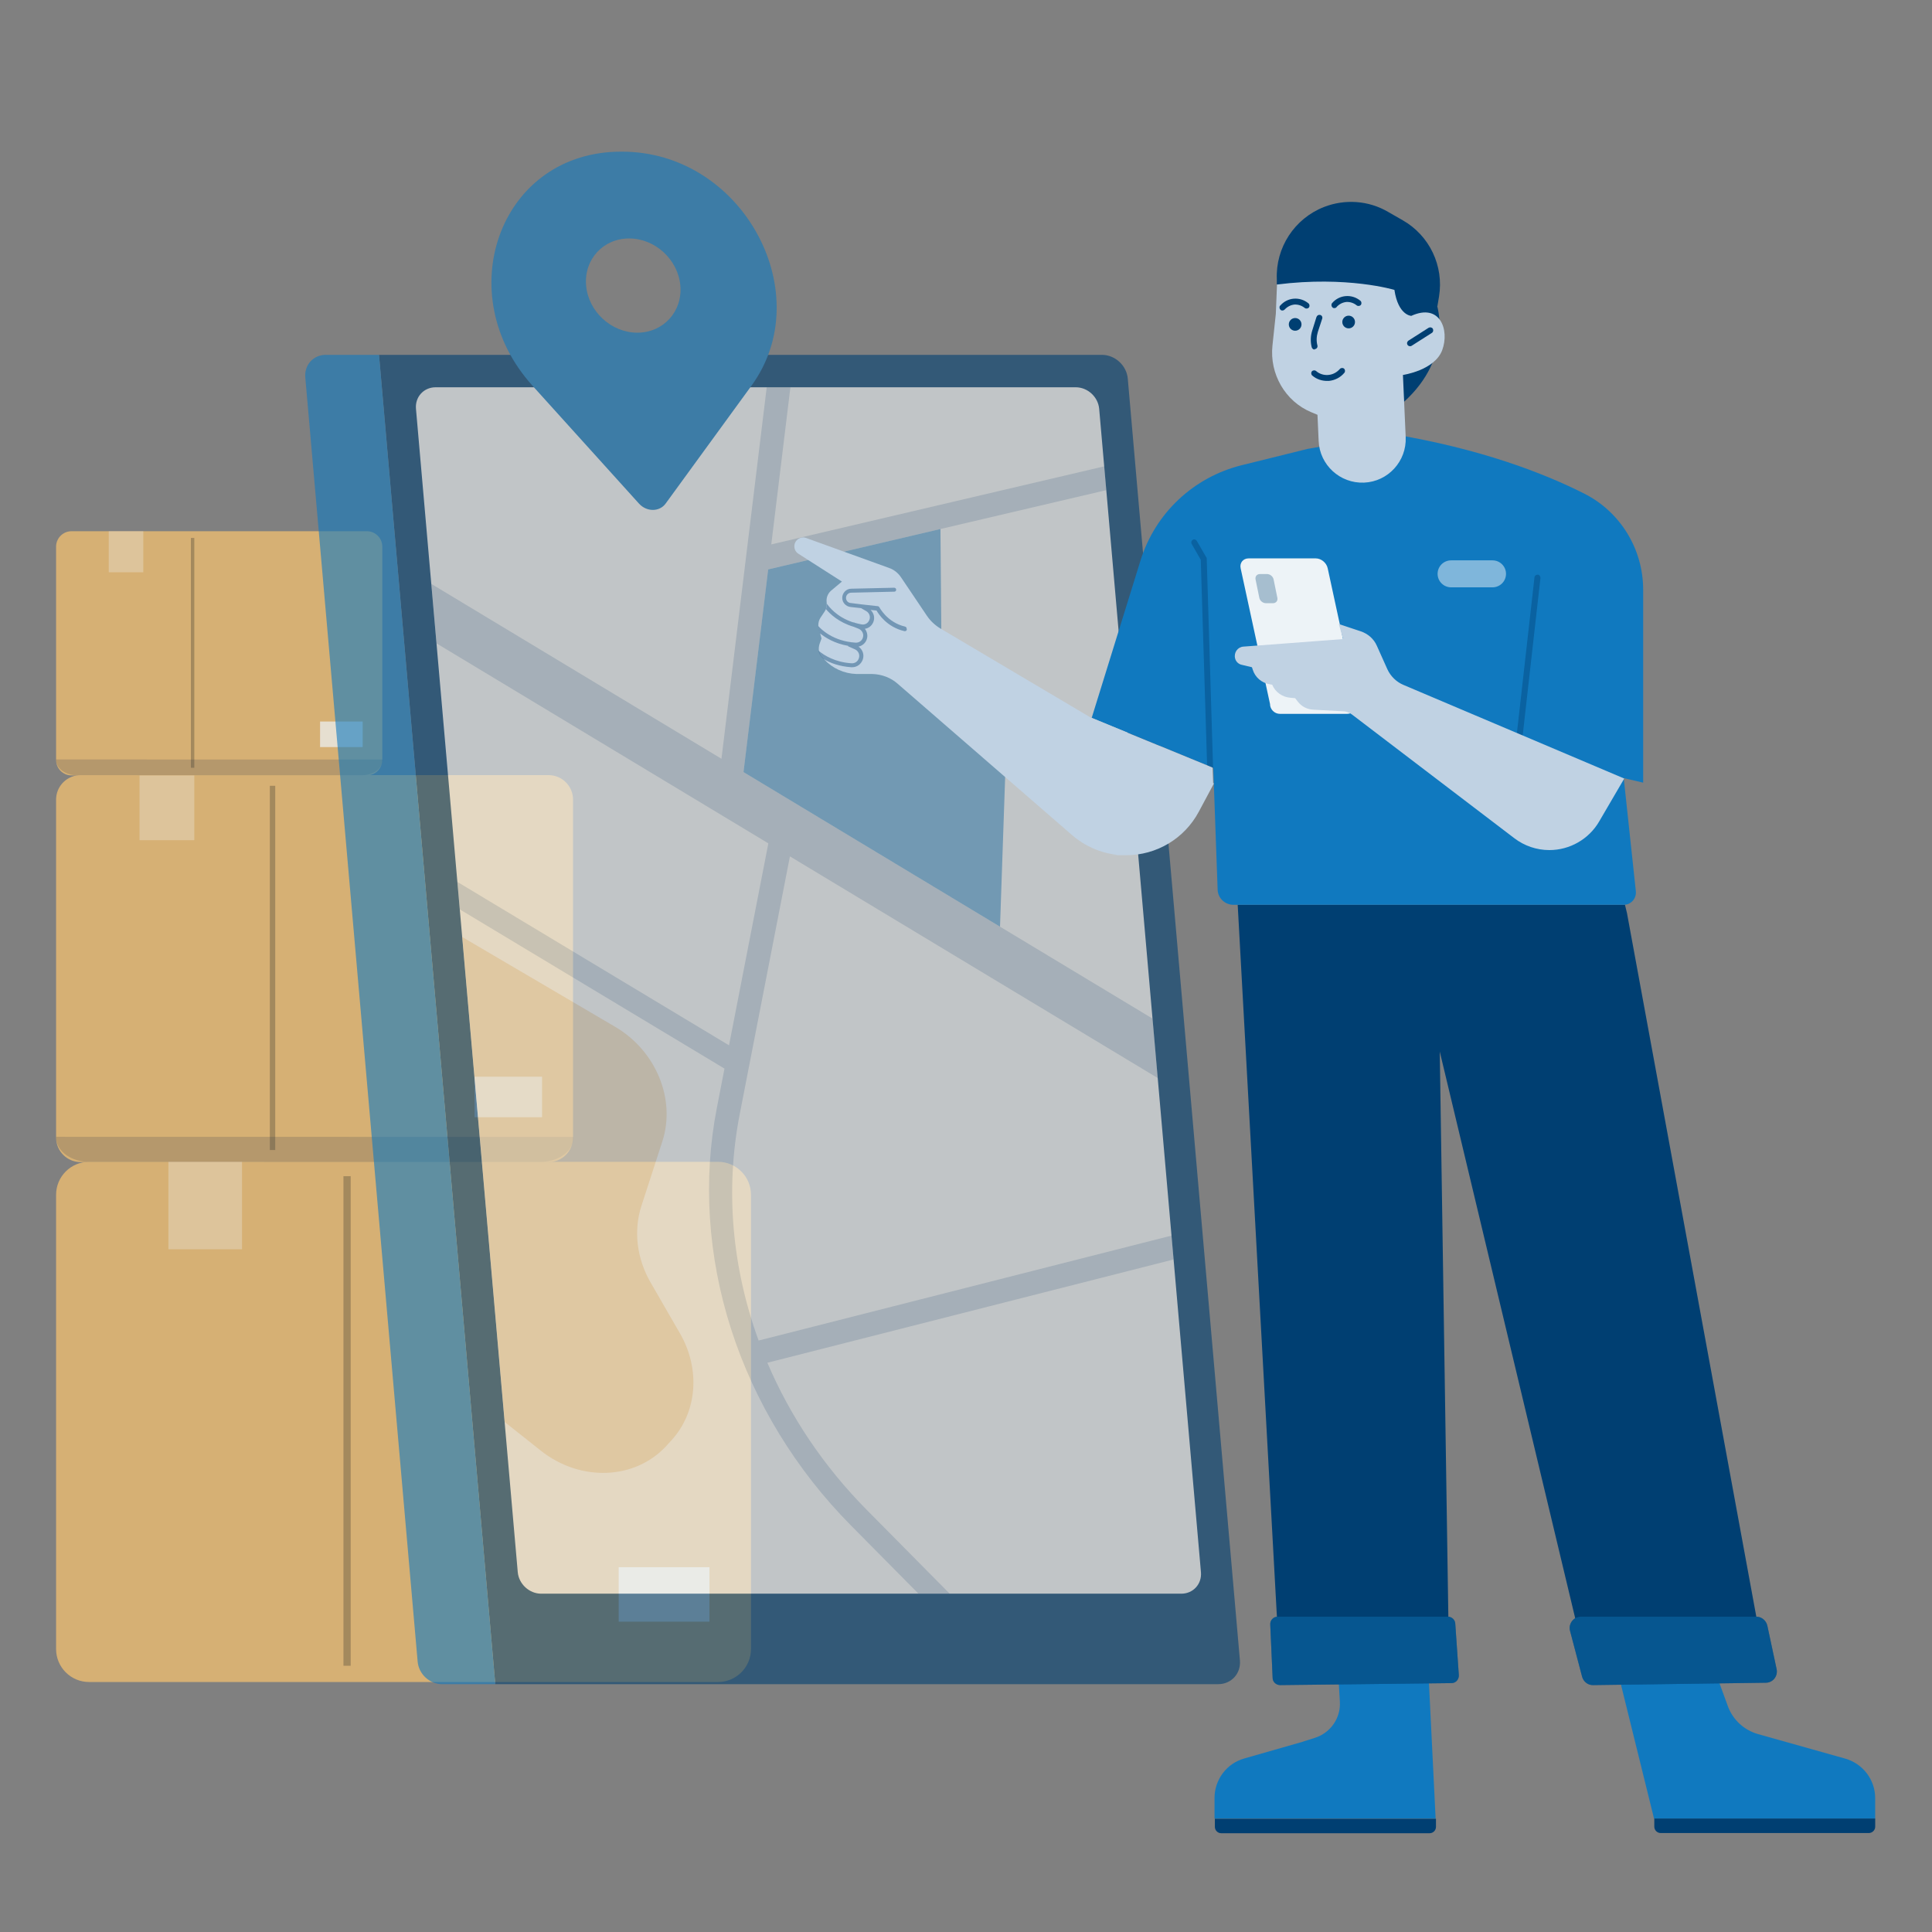 <svg xmlns="http://www.w3.org/2000/svg" width="102" height="102" viewBox="0 0 102 102" fill="none"><rect x="0" y="0" width="102" height="102" fill="#808080" stroke="none"/><path d="M30.254 42.217V60.058C30.254 60.774 29.674 61.353 28.959 61.353H4.257C3.55 61.353 2.976 60.789 2.962 60.085C2.961 60.076 2.961 60.067 2.961 60.058V42.217C2.961 42.178 2.963 42.138 2.966 42.099C3.026 41.44 3.581 40.922 4.257 40.922H28.959C29.674 40.922 30.254 41.502 30.254 42.217Z" fill="#D6B074"></path><g opacity="0.3"><path d="M14.531 41.486H14.246V60.715H14.531V41.486Z" fill="#2D2A29"></path></g><g opacity="0.3"><path d="M10.258 40.922H7.367V44.358H10.258V40.922Z" fill="#EDF3F7"></path></g><g opacity="0.7"><path d="M28.618 56.845H25.055V58.983H28.618V56.845Z" fill="#EDF3F7"></path></g><path d="M37.907 61.338H4.702C3.74 61.338 2.961 62.118 2.961 63.079V87.061C2.961 88.022 3.74 88.802 4.702 88.802H37.907C38.868 88.802 39.648 88.022 39.648 87.061V63.079C39.648 62.118 38.868 61.338 37.907 61.338Z" fill="#D6B074"></path><g opacity="0.3"><path d="M18.515 62.096H18.133V87.944H18.515V62.096Z" fill="#2D2A29"></path></g><g opacity="0.3"><path d="M12.777 61.337H8.891V65.956H12.777V61.337Z" fill="#EDF3F7"></path></g><g opacity="0.7"><path d="M37.455 82.742H32.664V85.616H37.455V82.742Z" fill="#EDF3F7"></path></g><path d="M20.184 28.863V40.121C20.184 40.573 19.818 40.938 19.367 40.938H3.779C3.333 40.938 2.97 40.582 2.962 40.138C2.961 40.132 2.961 40.127 2.961 40.121V28.863C2.961 28.837 2.962 28.812 2.964 28.788C3.002 28.372 3.352 28.045 3.779 28.045H19.367C19.818 28.045 20.184 28.411 20.184 28.863Z" fill="#D6B074"></path><g opacity="0.3"><path d="M10.258 28.401H10.078V40.535H10.258V28.401Z" fill="#2D2A29"></path></g><g opacity="0.3"><path d="M7.566 28.045H5.742V30.214H7.566V28.045Z" fill="#EDF3F7"></path></g><g opacity="0.7"><path d="M19.147 38.093H16.898V39.443H19.147V38.093Z" fill="#EDF3F7"></path></g><g opacity="0.2"><path d="M2.961 60.018L30.285 60.023L30.285 60.042C30.285 60.749 29.531 61.324 28.59 61.337L4.535 61.333C3.653 61.273 2.961 60.718 2.961 60.042L2.961 60.018Z" fill="#31394D"></path></g><g opacity="0.2"><path d="M2.961 40.096L20.204 40.099L20.204 40.111C20.204 40.557 19.728 40.92 19.134 40.928L3.954 40.926C3.397 40.888 2.961 40.538 2.961 40.111L2.961 40.096Z" fill="#31394D"></path></g><g opacity="0.6"><path d="M64.316 88.917H26.148L20.008 18.734H58.176C58.869 18.734 59.481 19.297 59.541 19.99L65.462 87.661C65.522 88.354 65.009 88.916 64.315 88.916L64.316 88.917Z" fill="#003F72"></path><path d="M17.203 18.734H20.011L26.151 88.917H23.343C22.686 88.917 22.107 88.385 22.05 87.728L16.118 19.922C16.06 19.266 16.546 18.733 17.203 18.733V18.734Z" fill="#1079BF"></path><path d="M58.031 21.583L63.404 83.001C63.459 83.629 62.995 84.139 62.367 84.139H28.573C27.945 84.139 27.391 83.629 27.335 83.001L21.961 21.583C21.907 20.955 22.372 20.446 23 20.446H56.794C57.422 20.446 57.975 20.955 58.031 21.583Z" fill="#EDF3F7"></path><g opacity="0.2"><path d="M40.558 30.062L39.255 40.762L60.85 53.778L61.124 56.916L41.704 45.212L39.052 58.832C38.275 62.822 38.652 66.936 40.051 70.774L61.852 65.233L61.961 66.493L40.513 71.946C41.715 74.766 43.479 77.409 45.754 79.708L50.137 84.137H48.489L44.918 80.528C42.018 77.599 39.834 74.019 38.6 70.176C37.366 66.334 37.105 62.296 37.845 58.498L38.249 56.417L24.277 48.012L24.15 46.562L38.489 55.188L40.565 44.525L23.048 33.968L22.773 30.828L38.09 40.06L40.479 20.445H41.73L40.72 28.742L58.299 24.62L58.409 25.876L40.558 30.061V30.062Z" fill="#003F72"></path></g><g opacity="0.6"><path d="M40.557 30.062L39.254 40.762L52.796 48.924L53.085 40.51C53.127 39.297 52.473 38.102 51.397 37.425C50.364 36.773 49.718 35.646 49.707 34.477L49.651 27.929L40.556 30.062H40.557Z" fill="#1079BF"></path></g><g opacity="0.4"><path d="M24.408 49.472L32.482 54.213C34.639 55.48 35.691 58.041 34.968 60.264L33.863 63.669C33.441 64.969 33.616 66.438 34.345 67.702L35.901 70.4C36.989 72.287 36.81 74.55 35.454 76.036L35.193 76.323C33.538 78.135 30.648 78.25 28.552 76.588L26.647 75.076L24.406 49.472H24.408Z" fill="#D6B074"></path></g><path d="M33.113 8.012C33.013 8.008 32.912 8.007 32.813 8.007C32.713 8.007 32.613 8.008 32.513 8.012C26.329 8.22 23.766 15.552 28.11 20.36L33.735 26.587C34.138 27.032 34.816 27.032 35.141 26.587L39.676 20.36C43.177 15.552 39.332 8.221 33.112 8.012H33.113ZM33.649 17.564C32.276 17.564 31.064 16.451 30.944 15.076C30.823 13.703 31.84 12.589 33.214 12.589C34.587 12.589 35.798 13.702 35.919 15.076C36.039 16.45 35.023 17.564 33.649 17.564Z" fill="#1079BF"></path></g><g clip-path="url(#clip0_2480_10510)"><path d="M68.801 91.949L65.692 92.839C64.76 93.1 64.121 93.959 64.121 94.922V96.011H75.794L75.375 87.489H70.602L70.738 89.845C70.79 90.703 70.246 91.488 69.418 91.75L68.79 91.949H68.801Z" fill="#1079BF"></path><path d="M75.467 96.785H64.474C64.286 96.785 64.139 96.628 64.139 96.45V96.021H75.812V96.45C75.812 96.639 75.656 96.785 75.478 96.785H75.467Z" fill="#003F72"></path><path d="M85.223 87.499L87.327 96.021H99V94.933C99 93.969 98.361 93.121 97.43 92.849L92.813 91.551C92.08 91.342 91.483 90.797 91.222 90.075L90.279 87.499H85.223Z" fill="#1079BF"></path><path d="M87.328 96.011H99.001V96.44C99.001 96.628 98.844 96.775 98.666 96.775H87.674C87.485 96.775 87.339 96.618 87.339 96.44V96.011H87.328Z" fill="#003F72"></path><path d="M83.246 85.783L76.012 55.516L76.472 85.783H67.438L65.344 47.769H85.79L85.895 48.199L92.804 85.783H83.246Z" fill="#003F72"></path><path d="M92.73 85.353H83.465C83.078 85.353 82.795 85.72 82.889 86.097L83.528 88.525C83.601 88.787 83.842 88.976 84.114 88.965L93.222 88.84C93.599 88.84 93.871 88.494 93.798 88.128L93.306 85.824C93.243 85.552 93.002 85.353 92.73 85.353Z" fill="#003F72"></path><g opacity="0.4"><path d="M92.73 85.353H83.465C83.078 85.353 82.795 85.72 82.889 86.097L83.528 88.525C83.601 88.787 83.842 88.976 84.114 88.965L93.222 88.84C93.599 88.84 93.871 88.494 93.798 88.128L93.306 85.824C93.243 85.552 93.002 85.353 92.73 85.353Z" fill="#1079BF"></path></g><path d="M76.433 85.353H67.45C67.23 85.353 67.052 85.542 67.063 85.762L67.189 88.588C67.189 88.798 67.377 88.965 67.586 88.965L76.632 88.86C76.862 88.86 77.029 88.662 77.019 88.442L76.831 85.72C76.82 85.51 76.642 85.353 76.443 85.353H76.433Z" fill="#003F72"></path><g opacity="0.4"><path d="M76.433 85.353H67.45C67.23 85.353 67.052 85.542 67.063 85.762L67.189 88.588C67.189 88.798 67.377 88.965 67.586 88.965L76.632 88.86C76.862 88.86 77.029 88.662 77.019 88.442L76.831 85.72C76.82 85.51 76.642 85.353 76.443 85.353H76.433Z" fill="#1079BF"></path></g><path d="M86.751 41.32L85.725 41.08L86.364 47.047C86.406 47.434 86.113 47.769 85.725 47.769H65.143C64.682 47.78 64.295 47.424 64.285 46.963L64.054 40.545L63.74 40.409L57.637 37.897L60.212 29.595C60.987 27.093 63.018 25.187 65.562 24.559L69.027 23.701L73.508 22.916C78.156 23.69 81.475 24.968 83.632 26.056C85.547 27.019 86.751 28.988 86.751 31.134V41.32Z" fill="#1079BF"></path><g opacity="0.4"><path d="M63.688 29.427L63.185 28.558C63.144 28.485 63.049 28.454 62.976 28.496C62.903 28.537 62.871 28.632 62.913 28.715L63.395 29.553L63.73 40.42L64.044 40.545L63.709 29.501C63.709 29.48 63.709 29.448 63.688 29.427Z" fill="#003F72"></path><path d="M81.192 30.338C81.108 30.338 81.024 30.39 81.014 30.474L80.082 38.734C80.082 38.818 80.134 38.902 80.218 38.912C80.218 38.912 80.229 38.912 80.239 38.912C80.323 38.912 80.386 38.849 80.396 38.776L81.328 30.516C81.328 30.432 81.275 30.349 81.192 30.338Z" fill="#003F72"></path></g><g opacity="0.5"><path d="M78.798 29.584H76.61C76.217 29.584 75.898 29.903 75.898 30.296C75.898 30.689 76.217 31.008 76.61 31.008H78.798C79.192 31.008 79.51 30.689 79.51 30.296C79.51 29.903 79.192 29.584 78.798 29.584Z" fill="#EDF3F7"></path></g><path d="M71.122 37.688H67.573C67.291 37.688 67.05 37.457 67.05 37.164L65.5 30.003C65.438 29.721 65.626 29.48 65.919 29.48H69.468C69.751 29.48 70.034 29.71 70.096 30.003L71.646 37.164C71.646 37.447 71.415 37.688 71.122 37.688Z" fill="#EDF3F7"></path><g opacity="0.3"><path d="M67.208 31.846H66.831C66.674 31.846 66.517 31.72 66.486 31.563L66.287 30.589C66.255 30.432 66.36 30.307 66.517 30.307H66.894C67.051 30.307 67.208 30.432 67.24 30.589L67.438 31.563C67.47 31.72 67.365 31.846 67.208 31.846Z" fill="#003F72"></path></g><path d="M85.746 41.1L74.094 36.159C73.718 36.002 73.414 35.698 73.246 35.332L72.692 34.096C72.534 33.73 72.22 33.458 71.844 33.332L70.681 32.945L70.912 33.74L65.646 34.138C65.342 34.159 65.133 34.452 65.206 34.756C65.248 34.934 65.394 35.07 65.573 35.102L66.096 35.227L66.138 35.353C66.263 35.761 66.609 36.054 67.038 36.127L67.164 36.148C67.331 36.546 67.708 36.808 68.137 36.839L68.378 36.86L68.514 37.038C68.713 37.3 69.017 37.457 69.352 37.468L70.88 37.551C71.079 37.551 71.257 37.624 71.414 37.75L79.947 44.252C80.481 44.66 81.13 44.88 81.8 44.88C82.878 44.88 83.883 44.304 84.427 43.372L85.736 41.132L85.746 41.1Z" fill="#C0D2E3"></path><path d="M64.09 41.362L63.294 42.849C62.53 44.283 61.054 45.152 59.452 45.152C57.851 45.152 59.138 45.152 58.981 45.131C58.102 45.037 57.275 44.67 56.605 44.094L47.402 36.107C47.026 35.772 46.544 35.594 46.031 35.583H45.204C44.565 35.562 43.958 35.29 43.518 34.819L43.487 34.788L43.414 34.704C43.319 34.609 43.257 34.484 43.236 34.358C43.215 34.243 43.236 34.117 43.267 34.002L43.372 33.709L43.298 33.437L43.225 33.175C43.225 33.133 43.204 33.092 43.204 33.05C43.194 32.893 43.236 32.736 43.319 32.61L43.529 32.296C43.56 32.254 43.581 32.202 43.602 32.16C43.633 32.076 43.644 31.992 43.644 31.909C43.644 31.825 43.644 31.888 43.644 31.867C43.644 31.846 43.644 31.825 43.644 31.804C43.613 31.573 43.696 31.343 43.874 31.186L44.45 30.704L42.157 29.239C42.021 29.155 41.938 29.009 41.938 28.841C41.938 28.517 42.262 28.297 42.555 28.401L46.931 29.982C47.203 30.076 47.423 30.254 47.58 30.495L48.941 32.516C49.119 32.777 49.35 32.997 49.622 33.165L57.589 37.886L64.017 40.525L64.048 41.341L64.09 41.362Z" fill="#C0D2E3"></path><path opacity="0.4" d="M47.879 33.238C47.868 33.29 47.827 33.322 47.774 33.322C47.722 33.322 47.764 33.322 47.753 33.322C46.832 33.112 46.392 32.432 46.277 32.233L45.963 32.202C46.141 32.369 46.204 32.631 46.099 32.861C46.015 33.05 45.848 33.175 45.66 33.196C45.775 33.343 45.827 33.552 45.764 33.741C45.701 33.95 45.523 34.096 45.325 34.138C45.534 34.285 45.639 34.547 45.555 34.808C45.471 35.06 45.251 35.227 44.989 35.227C44.728 35.227 44.968 35.227 44.948 35.227C44.309 35.185 43.817 34.997 43.471 34.788L43.398 34.704C43.304 34.609 43.241 34.484 43.22 34.358C43.524 34.609 44.1 34.965 44.958 35.018C45.136 35.028 45.293 34.924 45.345 34.746C45.408 34.557 45.314 34.358 45.126 34.275L44.812 34.138C44.791 34.138 44.78 34.117 44.77 34.096C44.058 33.971 43.576 33.667 43.293 33.437L43.22 33.175C43.22 33.133 43.199 33.092 43.199 33.05C43.367 33.238 43.995 33.856 45.167 33.929C45.345 33.94 45.502 33.835 45.555 33.667C45.618 33.479 45.523 33.28 45.335 33.196L45.073 33.092C44.288 32.861 43.827 32.421 43.608 32.16C43.639 32.076 43.649 31.992 43.649 31.909C43.649 31.825 43.649 31.887 43.649 31.867C43.744 32.003 44.162 32.578 45.052 32.861C45.063 32.861 45.084 32.861 45.094 32.861L45.136 32.882C45.251 32.913 45.366 32.945 45.492 32.966C45.66 32.997 45.827 32.903 45.89 32.746C45.974 32.568 45.9 32.359 45.733 32.264L45.461 32.107L44.895 32.045C44.654 32.013 44.466 31.814 44.466 31.563C44.466 31.312 44.675 31.081 44.937 31.081L47.209 31.029C47.261 31.029 47.314 31.071 47.314 31.134C47.314 31.197 47.272 31.238 47.209 31.238L44.937 31.291C44.791 31.291 44.665 31.416 44.665 31.563C44.665 31.709 44.77 31.825 44.906 31.835L45.492 31.909L46.34 32.003C46.371 32.003 46.403 32.024 46.424 32.055C46.424 32.055 46.832 32.861 47.785 33.081C47.837 33.092 47.879 33.154 47.868 33.207L47.879 33.238Z" fill="#003F72"></path><path d="M75.89 16.152L75.974 15.65C76.236 14.038 75.471 12.436 74.058 11.63L73.273 11.18C72.247 10.583 71.001 10.499 69.902 10.928C68.342 11.536 67.337 13.075 67.41 14.749V15.022C67.421 15.022 75.89 16.163 75.89 16.163V16.152Z" fill="#003F72"></path><path d="M73.626 15.294C74.024 15.409 74.454 15.556 74.893 15.734C75.239 15.87 75.574 16.006 75.877 16.152C75.982 16.582 76.055 17.147 75.982 17.786C75.877 18.759 75.438 20.026 74.118 21.22L73.606 15.294H73.626Z" fill="#003F72"></path><path d="M67.42 15.011L67.357 16.571L67.179 18.246C67.022 19.743 67.849 21.188 69.231 21.764C70.613 22.34 69.441 21.848 69.556 21.89L69.618 23.282C69.671 24.549 70.749 25.533 72.016 25.48C73.283 25.428 74.267 24.35 74.214 23.083L74.068 19.796C74.068 19.796 75.743 19.555 76.141 18.487C76.539 17.419 76.026 15.985 74.508 16.676C74.508 16.676 73.817 16.655 73.618 15.305C73.618 15.305 71.126 14.551 67.409 15.022L67.42 15.011Z" fill="#C0D2E3"></path><path d="M75.646 17.356C75.604 17.283 75.5 17.262 75.426 17.304L74.358 17.985C74.317 18.016 74.285 18.068 74.285 18.121C74.285 18.246 74.421 18.32 74.526 18.257L75.594 17.576C75.667 17.534 75.688 17.43 75.646 17.356Z" fill="#003F72"></path><path d="M69.398 18.435C69.502 18.435 69.576 18.341 69.555 18.246C69.492 18.006 69.502 17.765 69.576 17.524L69.806 16.823C69.838 16.728 69.775 16.634 69.68 16.624C69.586 16.613 69.534 16.666 69.502 16.739L69.283 17.44C69.188 17.733 69.178 18.037 69.251 18.33C69.272 18.403 69.335 18.456 69.408 18.456L69.398 18.435Z" fill="#003F72"></path><path d="M68.378 17.461C68.563 17.461 68.713 17.311 68.713 17.126C68.713 16.941 68.563 16.791 68.378 16.791C68.193 16.791 68.043 16.941 68.043 17.126C68.043 17.311 68.193 17.461 68.378 17.461Z" fill="#003F72"></path><path d="M71.202 17.336C71.387 17.336 71.537 17.186 71.537 17C71.537 16.816 71.387 16.666 71.202 16.666C71.017 16.666 70.867 16.816 70.867 17C70.867 17.186 71.017 17.336 71.202 17.336Z" fill="#003F72"></path><path d="M69.48 19.586C69.658 19.743 69.899 19.817 70.129 19.796C70.37 19.775 70.579 19.659 70.736 19.482C70.789 19.419 70.893 19.408 70.956 19.46C71.019 19.513 71.029 19.618 70.977 19.68C70.768 19.932 70.475 20.078 70.16 20.11C70.139 20.11 70.129 20.11 70.108 20.11C69.805 20.12 69.511 20.026 69.281 19.827C69.218 19.775 69.208 19.67 69.26 19.607C69.312 19.544 69.417 19.534 69.48 19.586Z" fill="#003F72"></path><path d="M70.567 16.215C70.536 16.247 70.494 16.267 70.452 16.267C70.41 16.267 70.379 16.267 70.347 16.226C70.285 16.173 70.274 16.069 70.326 16.006C70.703 15.556 71.373 15.503 71.824 15.88C71.886 15.932 71.897 16.037 71.844 16.1C71.792 16.163 71.688 16.173 71.625 16.121C71.468 15.995 71.279 15.932 71.08 15.943C70.881 15.964 70.703 16.058 70.567 16.205V16.215Z" fill="#003F72"></path><path d="M67.584 16.142C67.961 15.692 68.631 15.64 69.081 16.017C69.144 16.069 69.155 16.174 69.102 16.236C69.05 16.299 68.945 16.31 68.882 16.257C68.725 16.132 68.537 16.069 68.338 16.079C68.139 16.1 67.961 16.195 67.825 16.341C67.794 16.372 67.752 16.393 67.71 16.393C67.668 16.393 67.637 16.393 67.605 16.352C67.542 16.299 67.532 16.195 67.584 16.132V16.142Z" fill="#003F72"></path></g><defs><clipPath id="clip0_2480_10510"><rect width="84.674" height="91.626" fill="white" transform="translate(14.324 5.16)"></rect></clipPath></defs></svg>